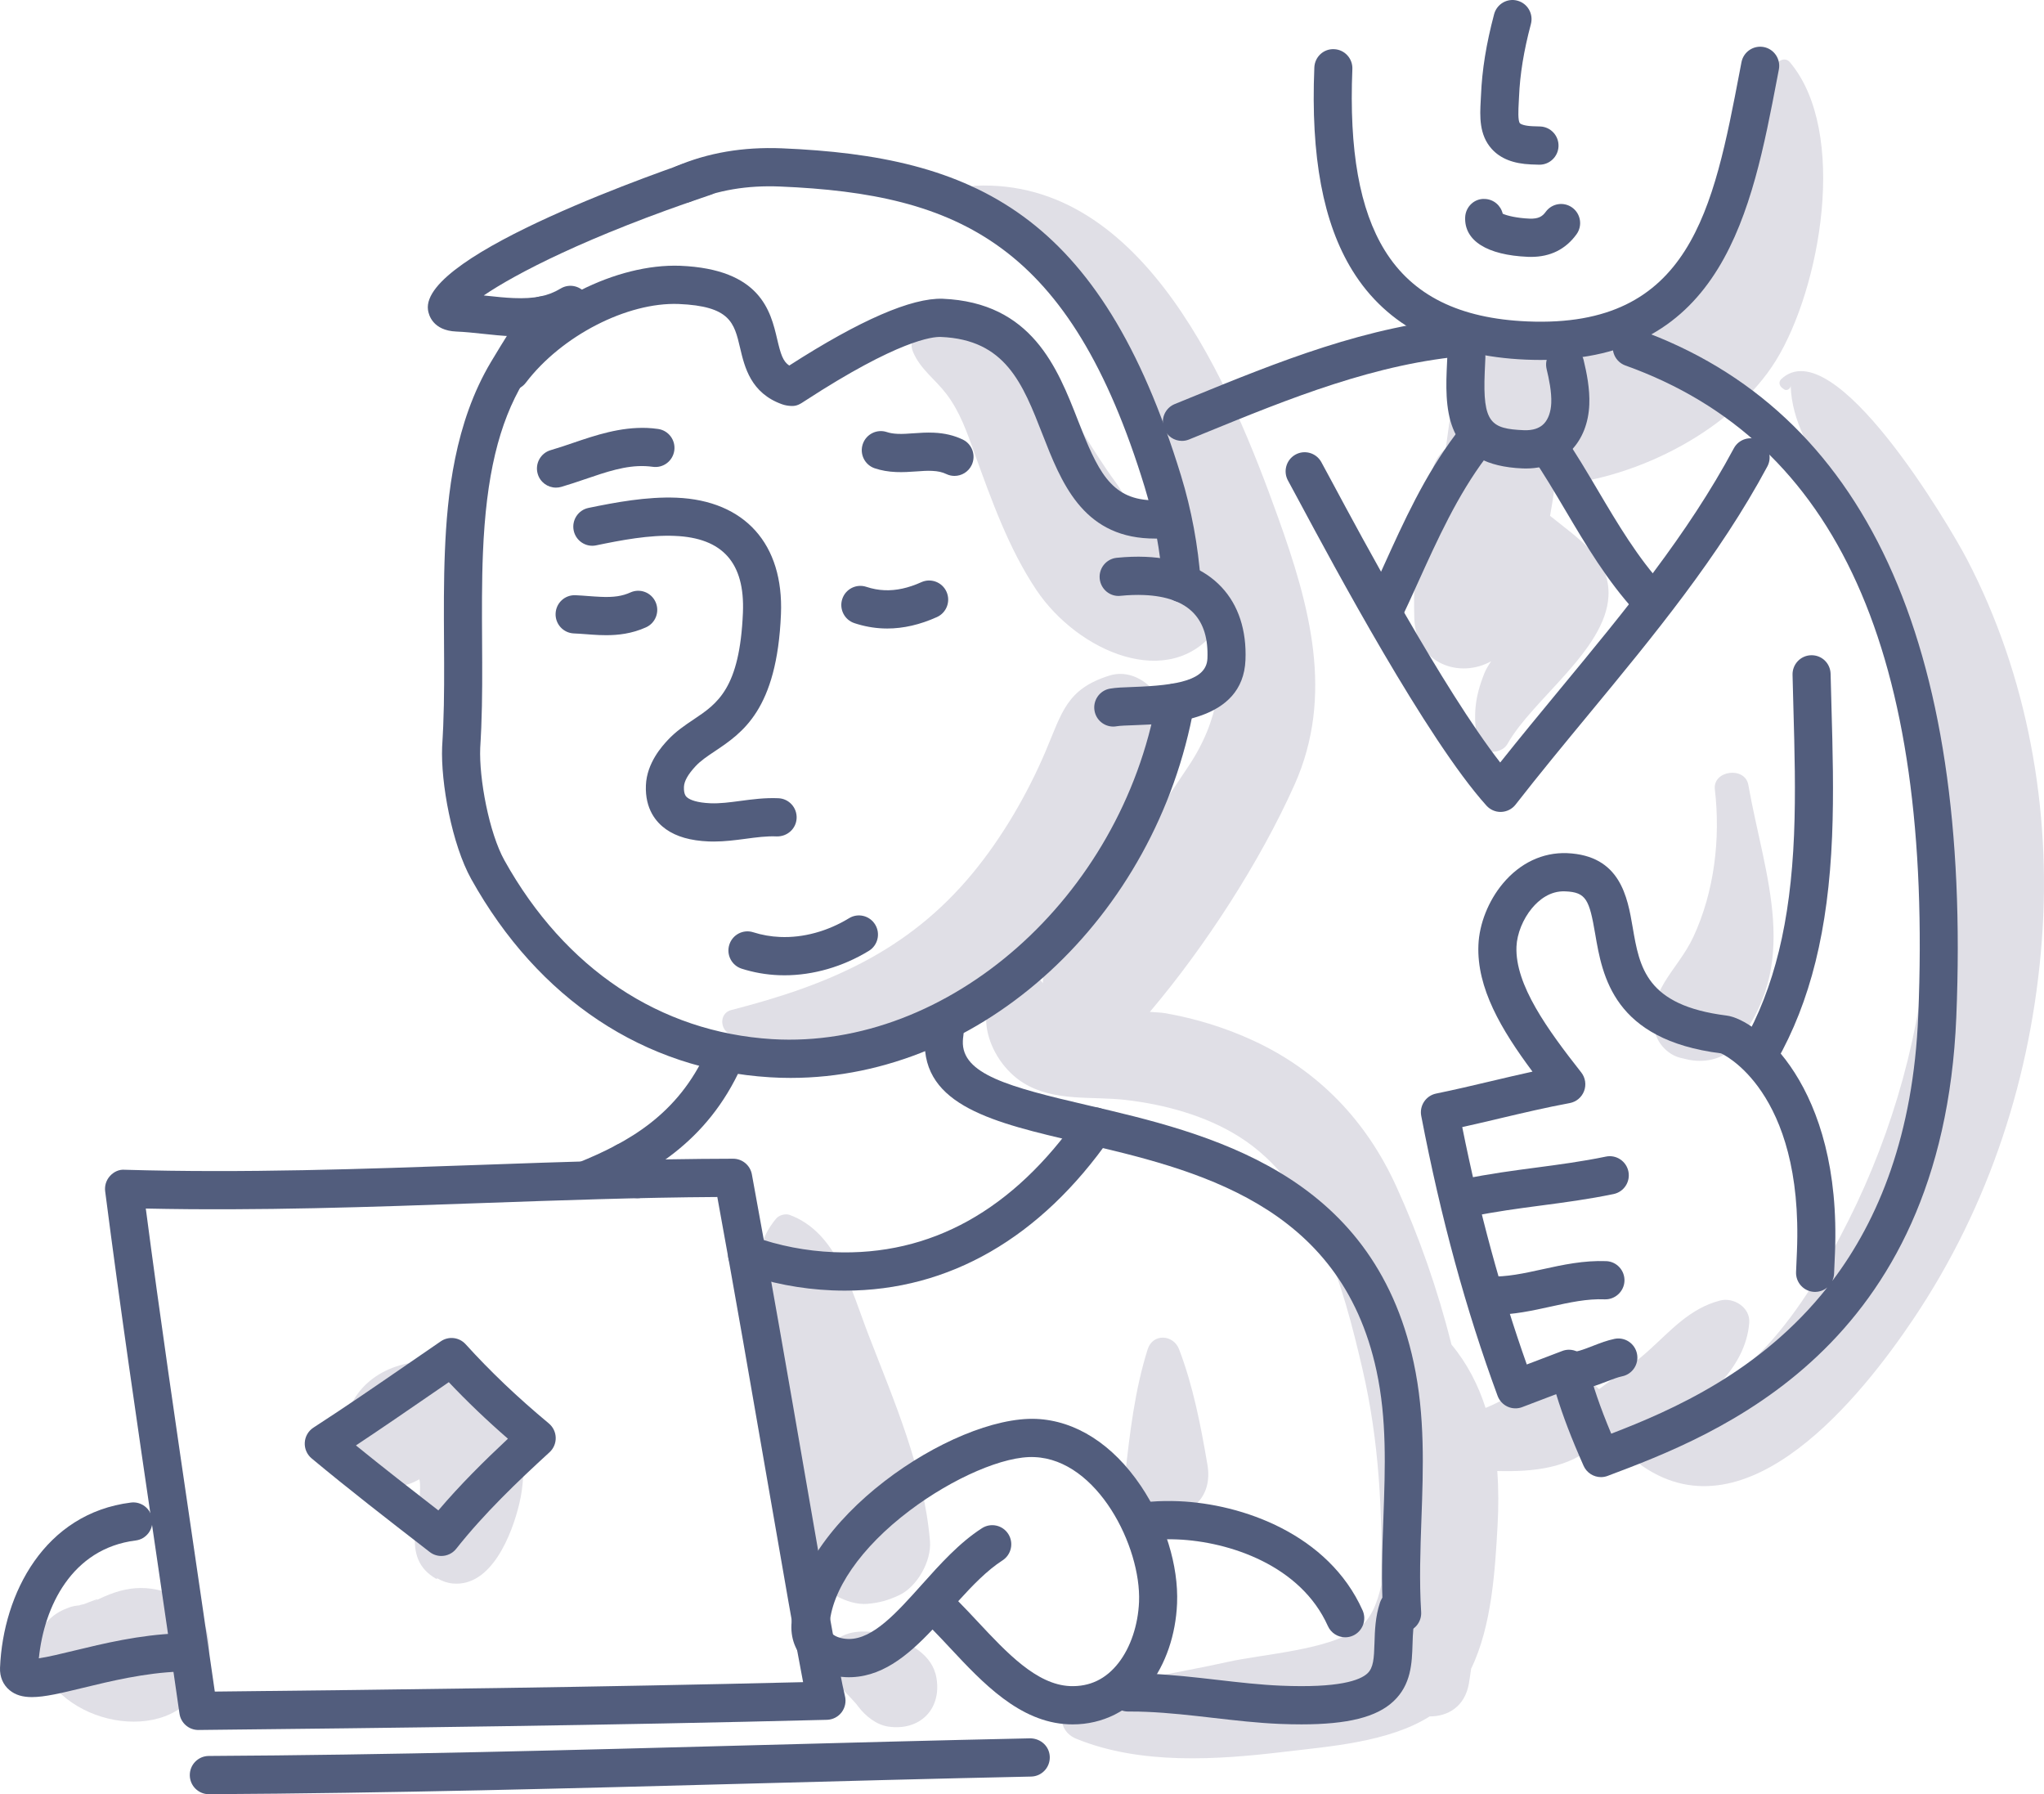 <svg width="139" height="122" viewBox="0 0 139 122" fill="none" xmlns="http://www.w3.org/2000/svg">
<path d="M59.052 90.742C57.893 87.744 56.932 83.805 53.704 82.612C53.413 82.505 52.986 82.62 52.785 82.856C50.532 85.505 51.65 89.466 52.112 92.663C52.808 97.481 53.297 102.484 55.316 106.941C55.881 108.188 57.644 109.169 58.989 109.056C59.795 108.988 60.404 108.813 61.136 108.473C62.376 107.897 63.356 106.142 63.242 104.785C62.833 99.925 60.799 95.261 59.052 90.742Z" fill="#E0DFE6"/>
<path d="M63.685 114.108C63.417 112.477 61.824 111.697 60.433 111.224C59.391 110.869 57.881 110.747 56.96 111.44C56.406 111.856 56.057 112.469 56.254 113.183C56.413 113.762 56.7 114.18 57.112 114.608C57.154 114.651 57.18 114.676 57.2 114.696C57.228 114.735 57.269 114.79 57.342 114.885C57.505 115.098 57.671 115.259 57.855 115.451C57.962 115.562 58.062 115.678 58.165 115.792C58.193 115.823 58.213 115.846 58.233 115.867C58.27 115.917 58.316 115.977 58.379 116.059C58.867 116.692 59.593 117.281 60.405 117.402C62.516 117.715 64.04 116.258 63.685 114.108Z" fill="#E0DFE6"/>
<path d="M82.108 99.583C81.658 96.947 81.138 94.243 80.181 91.744C79.797 90.741 78.398 90.644 78.048 91.744C77.172 94.501 76.827 97.472 76.51 100.344C76.091 104.14 82.87 104.039 82.108 99.583Z" fill="#E0DFE6"/>
<path d="M78.676 47.255C77.973 46.228 76.713 45.54 75.448 45.936C72.524 46.853 72.229 48.44 71.105 51.084C69.87 53.989 68.161 56.931 66.147 59.371C61.724 64.728 56.249 67.007 49.731 68.678C48.87 68.899 48.951 70.091 49.731 70.35C56.396 72.559 64.122 69.79 69.414 65.597C73.497 62.361 82.473 52.803 78.676 47.255Z" fill="#E0DFE6"/>
<path d="M34.027 95.22C32.489 93.181 29.954 92.143 27.44 92.771C24.607 93.479 22.989 95.84 23.485 98.72C23.862 100.907 26.611 101.618 28.313 100.692C28.378 100.656 28.448 100.623 28.516 100.588C28.529 100.641 28.546 100.7 28.549 100.738C28.762 102.986 27.071 105.912 29.702 107.377C29.708 107.355 29.714 107.332 29.72 107.31C30.045 107.508 30.414 107.638 30.794 107.673C33.429 107.916 34.815 104.325 35.309 102.269C35.898 99.816 35.565 97.26 34.027 95.22Z" fill="#E0DFE6"/>
<path d="M12.172 108.587C9.986 107.632 8.416 107.85 6.359 108.912C7.208 108.474 5.916 109.001 5.715 109.075C5.334 109.155 5.296 109.183 5.603 109.159C5.229 109.149 4.875 109.217 4.541 109.365C3.144 109.889 2.235 111.195 2.635 112.736C3.794 117.208 11.492 118.907 13.71 114.481C14.657 112.595 14.402 109.561 12.172 108.587Z" fill="#E0DFE6"/>
<path d="M121.719 4.23C121.402 3.854 120.874 4.116 120.728 4.493C118.735 9.637 118.319 16.16 114.519 20.467C112.152 23.151 108.908 23.738 105.75 24.598C105.735 24.499 105.726 24.398 105.711 24.3C105.013 19.882 98.294 22.229 98.988 25.72C98.751 27.327 98.536 28.918 98.316 30.499C97.926 30.829 97.614 31.266 97.446 31.82C96.438 35.154 96.079 38.553 96.178 42.031C96.268 45.167 99.28 46.151 101.404 44.963C101.203 45.261 101.04 45.538 100.944 45.777C100.285 47.437 100.185 48.596 100.45 50.304C100.604 51.297 102.076 51.369 102.52 50.576C104.208 47.561 109.184 44.199 109.381 40.549C109.52 37.975 107.312 36.615 105.411 35.076C105.539 34.385 105.644 33.689 105.735 32.992C111.505 32.53 117.93 29.111 120.77 24.512C123.797 19.607 125.715 8.97 121.719 4.23Z" fill="#E0DFE6"/>
<path d="M133.762 38.03C132.575 35.755 124.699 22.372 121.122 25.788C120.932 25.97 121.01 26.244 121.199 26.382C121.241 26.413 121.283 26.443 121.324 26.475C121.507 26.609 121.778 26.428 121.771 26.218C121.856 28.738 123.146 30.557 124.315 32.944C125.849 36.074 127.157 39.337 128.192 42.67C130.277 49.389 131.513 56.148 131.099 63.212C130.703 69.978 128.756 76.914 125.718 82.962C124.192 86 122.421 89.058 120.107 91.563C119.132 92.617 118.039 93.437 116.88 94.143C118.035 92.933 118.834 91.514 118.955 89.946C119.036 88.901 117.893 88.194 116.974 88.431C114.884 88.973 113.598 90.508 112.045 91.896C111.004 92.826 109.854 93.618 108.742 94.457C108.215 93.926 107.501 93.556 106.799 93.498C105.12 93.36 103.818 94.243 102.425 95.049C101.947 95.326 101.487 95.543 101.026 95.735C100.528 94.185 99.784 92.725 98.709 91.428C97.763 87.676 96.493 84.041 94.947 80.658C92.919 76.221 89.685 72.822 85.256 70.77C83.341 69.882 81.334 69.264 79.26 68.897C79.068 68.863 78.685 68.834 78.195 68.805C81.968 64.352 85.705 58.563 88.033 53.358C90.753 47.276 89.062 41.166 86.915 35.185C83.734 26.321 77.887 12.112 66.327 12.629C65.863 12.649 65.717 13.232 66.096 13.487C74.292 19 77.686 26.648 80.737 35.681C80.484 35.64 80.226 35.624 79.963 35.654C78.731 35.791 78.569 35.97 78.027 35.588C77.138 34.961 76.458 33.597 75.816 32.722C74.295 30.646 73.09 28.351 71.533 26.308C69.677 23.87 65.561 20.439 62.423 22.68C61.981 22.995 61.883 23.446 62.094 23.939C62.606 25.132 63.579 25.763 64.358 26.787C65.3 28.027 65.765 29.415 66.288 30.863C67.428 34.013 68.606 37.322 70.479 40.118C73.293 44.319 79.556 47.05 82.725 42.78C83.234 45.934 82.93 48.969 80.791 52.145C78.109 56.125 75.242 60.816 71.974 64.314C71.232 65.107 70.919 65.992 70.916 66.851C70.497 66.234 69.733 65.979 68.92 66.375C65.736 67.927 67.097 72.091 69.591 73.634C71.714 74.946 74.241 74.517 76.606 74.799C79.241 75.113 81.978 75.857 84.245 77.278C89.486 80.563 91.331 87.401 92.655 93.103C93.801 98.04 94.015 102.856 93.935 107.763C93.668 109.029 93.206 110.116 92.396 110.709C90.338 112.217 85.897 112.462 83.454 113.013C80.054 113.779 76.408 114.216 73.19 115.565C71.903 116.105 71.882 117.693 73.19 118.229C77.553 120.016 82.782 119.666 87.363 119.114C90.37 118.752 94.437 118.471 97.224 116.71C98.459 116.715 99.616 116.052 99.892 114.47C99.95 114.139 99.992 113.803 100.042 113.469C101.461 110.551 101.675 106.682 101.84 103.732C101.909 102.5 101.911 101.254 101.82 100.024C104.272 100.09 106.732 99.835 108.444 98.238C109.225 98.159 110.061 97.987 110.919 97.716C110.767 98.436 111.108 99.289 111.722 99.708C118.884 104.604 126.583 94.957 130.141 89.652C135.289 81.977 138.167 73.124 138.855 63.917C139.52 55.055 137.879 45.921 133.762 38.03Z" fill="#E0DFE6"/>
<path d="M118.894 53.372C118.669 52.095 116.463 52.373 116.617 53.681C117.008 57.013 116.585 60.636 115.157 63.701C114.065 66.044 111.9 67.392 112.562 70.207C112.751 71.011 113.476 71.739 114.276 71.928C114.425 71.963 114.574 71.999 114.722 72.034C115.792 72.287 117.121 72.082 117.878 71.196C122.599 65.667 120.004 59.652 118.894 53.372Z" fill="#E0DFE6"/>
<path d="M80.361 40.947C79.689 40.947 79.121 40.425 79.072 39.741C78.908 37.474 78.493 35.245 77.841 33.114C72.782 16.595 65.225 13.19 53.047 12.683C50.807 12.591 48.819 12.927 46.961 13.712C46.301 13.993 45.543 13.68 45.265 13.019C44.987 12.358 45.297 11.595 45.955 11.317C48.172 10.378 50.526 9.983 53.154 10.084C66.204 10.627 74.832 14.445 80.316 32.349C81.026 34.667 81.476 37.091 81.654 39.553C81.706 40.269 81.17 40.892 80.457 40.943C80.424 40.946 80.392 40.947 80.361 40.947Z" fill="#525D7D"/>
<path d="M53.769 73.295C53.297 73.295 52.825 73.282 52.351 73.251C43.812 72.728 36.602 67.943 32.048 59.777C30.738 57.428 29.966 53.228 30.067 50.779C30.083 50.507 30.12 49.888 30.141 49.37C30.218 47.51 30.207 45.614 30.195 43.605C30.183 41.596 30.17 39.52 30.255 37.484C30.411 33.672 30.91 28.762 33.392 24.605C34.285 23.111 35.088 21.839 35.847 20.716C36.249 20.124 37.054 19.97 37.646 20.371C38.237 20.775 38.391 21.583 37.989 22.177C37.258 23.259 36.48 24.491 35.614 25.943C33.911 28.793 33.056 32.386 32.842 37.593C32.76 39.567 32.773 41.612 32.784 43.59C32.796 45.541 32.808 47.558 32.728 49.479C32.706 50.014 32.669 50.655 32.657 50.851C32.57 52.934 33.259 56.628 34.307 58.508C38.416 65.875 44.88 70.189 52.509 70.658C64.503 71.382 76.24 61.025 78.66 47.545C78.786 46.838 79.459 46.375 80.164 46.496C80.867 46.623 81.335 47.299 81.208 48.005C78.613 62.463 66.721 73.294 53.769 73.295Z" fill="#525D7D"/>
<path d="M75.705 49.405C75.09 49.405 74.544 48.963 74.433 48.334C74.307 47.627 74.775 46.951 75.479 46.826C75.881 46.754 76.391 46.735 77.036 46.713C80.124 46.604 82.05 46.242 82.11 44.773C82.165 43.45 81.854 42.419 81.187 41.706C80.472 40.943 79.331 40.524 77.796 40.461C77.301 40.44 76.765 40.457 76.202 40.514C75.491 40.595 74.856 40.065 74.784 39.351C74.713 38.637 75.232 37.999 75.944 37.928C76.626 37.859 77.286 37.838 77.904 37.863C80.138 37.956 81.877 38.65 83.073 39.926C84.218 41.148 84.78 42.862 84.697 44.881C84.525 49.05 79.528 49.227 77.127 49.311C76.65 49.328 76.156 49.344 75.935 49.384C75.857 49.398 75.78 49.405 75.705 49.405Z" fill="#525D7D"/>
<path d="M48.543 57.222C48.429 57.222 48.314 57.22 48.199 57.216C46.956 57.164 46.005 56.892 45.289 56.386C44.629 55.92 43.857 55.022 43.924 53.394C43.987 51.858 45.054 50.707 45.405 50.329C45.959 49.732 46.577 49.318 47.174 48.918C48.786 47.84 50.309 46.822 50.522 41.654C50.66 38.28 49.148 36.574 45.9 36.44C44.168 36.361 42.225 36.733 40.543 37.082C39.846 37.232 39.158 36.776 39.013 36.073C38.869 35.37 39.319 34.681 40.019 34.537C41.854 34.157 43.982 33.761 46.007 33.842C50.65 34.035 53.304 36.996 53.108 41.762C52.841 48.252 50.495 49.822 48.61 51.083C48.093 51.428 47.648 51.727 47.3 52.101C46.785 52.656 46.527 53.115 46.511 53.503C46.488 54.056 46.678 54.19 46.78 54.262C46.945 54.379 47.361 54.579 48.306 54.619C48.949 54.646 49.626 54.556 50.345 54.46C51.166 54.351 52.015 54.237 52.934 54.277C53.648 54.306 54.203 54.912 54.174 55.629C54.145 56.346 53.547 56.886 52.827 56.874C52.134 56.841 51.43 56.939 50.684 57.038C49.994 57.129 49.283 57.222 48.543 57.222Z" fill="#525D7D"/>
<path d="M53.348 66.317C53.213 66.317 53.08 66.314 52.946 66.309C52.092 66.274 51.248 66.125 50.439 65.868C49.757 65.651 49.38 64.921 49.596 64.237C49.812 63.552 50.54 63.173 51.221 63.39C51.811 63.578 52.427 63.686 53.053 63.711C54.621 63.78 56.284 63.323 57.738 62.436C58.347 62.061 59.145 62.257 59.517 62.871C59.889 63.484 59.695 64.284 59.084 64.656C57.319 65.735 55.297 66.317 53.348 66.317Z" fill="#525D7D"/>
<path d="M41.228 43.191C41.058 43.191 40.896 43.187 40.742 43.181C40.439 43.168 40.135 43.145 39.831 43.122C39.561 43.102 39.291 43.081 39.022 43.071C38.307 43.04 37.753 42.434 37.783 41.717C37.814 40.999 38.411 40.443 39.132 40.473C39.429 40.485 39.727 40.508 40.023 40.531C40.299 40.551 40.575 40.572 40.85 40.583C41.736 40.624 42.318 40.534 42.87 40.285C43.523 39.989 44.288 40.282 44.582 40.938C44.875 41.592 44.584 42.362 43.932 42.656C42.959 43.095 42.014 43.191 41.228 43.191Z" fill="#525D7D"/>
<path d="M60.336 42.737C60.24 42.737 60.144 42.735 60.048 42.731C59.395 42.704 58.739 42.583 58.1 42.371C57.421 42.145 57.053 41.409 57.278 40.728C57.503 40.047 58.234 39.679 58.914 39.903C59.323 40.039 59.741 40.116 60.154 40.133C60.948 40.165 61.767 39.987 62.655 39.587C63.307 39.292 64.074 39.585 64.367 40.239C64.66 40.894 64.368 41.664 63.717 41.958C62.571 42.475 61.435 42.737 60.336 42.737Z" fill="#525D7D"/>
<path d="M37.808 33.157C37.246 33.157 36.728 32.787 36.565 32.217C36.367 31.527 36.764 30.807 37.45 30.608C37.952 30.464 38.454 30.292 38.961 30.119C40.541 29.581 42.177 29.034 43.998 29.098C44.249 29.109 44.502 29.132 44.757 29.169C45.465 29.271 45.956 29.93 45.854 30.64C45.751 31.35 45.098 31.844 44.388 31.741C44.221 31.718 44.056 31.703 43.892 31.696C42.545 31.634 41.21 32.097 39.792 32.581C39.248 32.766 38.706 32.95 38.167 33.106C38.047 33.141 37.927 33.157 37.808 33.157Z" fill="#525D7D"/>
<path d="M64.91 32.36C64.722 32.36 64.532 32.32 64.352 32.233C64.078 32.102 63.779 32.035 63.384 32.018C63.05 32 62.687 32.029 62.303 32.056C61.866 32.086 61.414 32.118 60.935 32.097C60.407 32.075 59.934 31.992 59.491 31.845C58.812 31.619 58.444 30.884 58.67 30.203C58.895 29.522 59.629 29.154 60.306 29.378C60.52 29.449 60.754 29.488 61.042 29.5C61.381 29.517 61.742 29.489 62.126 29.462C62.563 29.431 63.016 29.4 63.493 29.421C64.236 29.453 64.882 29.606 65.47 29.888C66.115 30.198 66.387 30.975 66.078 31.622C65.855 32.089 65.392 32.36 64.91 32.36Z" fill="#525D7D"/>
<path d="M78.607 36.622C78.453 36.622 78.302 36.618 78.152 36.613C73.584 36.423 72.155 32.764 70.894 29.534C69.545 26.079 68.379 23.094 63.99 22.912C63.416 22.885 61.08 23.133 54.735 27.262C54.427 27.463 54.187 27.637 53.766 27.602C53.564 27.592 53.371 27.554 53.186 27.49C51.053 26.732 50.634 24.953 50.329 23.655C49.927 21.946 49.662 20.816 46.149 20.67C42.653 20.539 38.189 22.828 35.758 26.024C35.324 26.595 34.511 26.703 33.944 26.269C33.375 25.833 33.267 25.017 33.7 24.447C36.646 20.573 41.922 17.916 46.257 18.072C51.731 18.3 52.404 21.163 52.85 23.058C53.091 24.088 53.242 24.572 53.672 24.856C58.492 21.755 61.998 20.248 64.097 20.314C70.174 20.567 71.909 25.012 73.305 28.585C74.629 31.976 75.512 33.901 78.261 34.015C78.634 34.033 79.043 34.021 79.48 33.983C80.189 33.935 80.819 34.454 80.879 35.17C80.939 35.885 80.41 36.514 79.698 36.575C79.314 36.606 78.954 36.622 78.607 36.622Z" fill="#525D7D"/>
<path d="M35.424 22.879C35.216 22.879 35.015 22.874 34.822 22.866C34.155 22.838 33.491 22.767 32.849 22.699C32.217 22.631 31.619 22.568 31.032 22.544C29.426 22.477 29.151 21.405 29.105 21.078C28.566 17.255 45.571 11.432 47.511 10.78C48.191 10.553 48.923 10.921 49.15 11.601C49.376 12.282 49.01 13.019 48.332 13.247C39.861 16.09 35.027 18.641 32.896 20.09C32.972 20.098 33.047 20.107 33.122 20.114C33.751 20.182 34.346 20.244 34.93 20.268C36.327 20.327 37.282 20.134 38.117 19.624C38.728 19.249 39.524 19.445 39.896 20.058C40.268 20.671 40.074 21.471 39.464 21.844C38.059 22.703 36.619 22.879 35.424 22.879Z" fill="#525D7D"/>
<path d="M39.788 81.568C39.276 81.568 38.791 81.261 38.588 80.755C38.32 80.09 38.64 79.332 39.303 79.063C42.699 77.686 46.11 75.807 48.07 71.425C48.363 70.77 49.127 70.478 49.781 70.772C50.433 71.066 50.725 71.835 50.432 72.489C48.092 77.724 43.983 79.969 40.273 81.473C40.114 81.537 39.95 81.568 39.788 81.568Z" fill="#525D7D"/>
<path d="M95.351 110.989C94.674 110.989 94.104 110.461 94.06 109.773C93.919 107.551 93.999 105.336 94.077 103.194C94.201 99.758 94.317 96.513 93.608 93.21C91.163 81.819 81.272 79.519 73.324 77.671C67.626 76.347 62.704 75.203 62.891 70.68C62.899 70.47 62.92 70.255 62.954 70.035C63.062 69.325 63.721 68.836 64.429 68.948C65.136 69.056 65.621 69.72 65.512 70.429C65.494 70.551 65.482 70.671 65.478 70.788C65.385 73.041 68.621 73.91 73.908 75.14C82.112 77.046 93.347 79.659 96.139 92.662C96.916 96.282 96.787 99.844 96.663 103.288C96.589 105.366 96.511 107.516 96.644 109.607C96.69 110.324 96.148 110.942 95.434 110.988C95.407 110.989 95.379 110.989 95.351 110.989Z" fill="#525D7D"/>
<path d="M13.486 117.633C12.842 117.633 12.296 117.158 12.205 116.517C11.641 112.549 11.058 108.581 10.474 104.604C9.342 96.898 8.172 88.929 7.152 81.005C7.104 80.628 7.222 80.248 7.477 79.966C7.731 79.684 8.095 79.507 8.474 79.54C16.553 79.779 24.736 79.49 32.651 79.208C38.292 79.008 44.125 78.8 49.854 78.789C50.48 78.789 51.016 79.235 51.13 79.851C52.349 86.444 53.645 93.935 54.789 100.545C56.033 107.725 57.107 113.925 57.459 115.323C57.555 115.705 57.473 116.113 57.236 116.427C56.998 116.742 56.631 116.931 56.237 116.942C41.334 117.32 26.363 117.497 13.486 117.633ZM9.915 82.177C10.884 89.581 11.977 97.018 13.035 104.225C13.564 107.828 14.093 111.426 14.607 115.022C26.75 114.892 40.681 114.723 54.614 114.381C54.111 111.802 53.258 106.88 52.238 100.989C51.157 94.742 49.938 87.705 48.78 81.392C43.44 81.425 38.007 81.619 32.743 81.805C25.28 82.072 17.579 82.343 9.915 82.177Z" fill="#525D7D"/>
<path d="M14.202 122C13.49 122 12.911 121.423 12.907 120.707C12.904 119.989 13.48 119.405 14.195 119.4C26.53 119.333 38.981 118.999 51.024 118.676C57.353 118.507 63.694 118.337 70.068 118.201C70.791 118.214 71.374 118.756 71.389 119.474C71.404 120.192 70.837 120.786 70.122 120.801C63.754 120.936 57.418 121.105 51.093 121.275C39.037 121.598 26.572 121.933 14.202 122Z" fill="#525D7D"/>
<path d="M2.169 115.397C1.552 115.397 1.058 115.263 0.652 114.928C0.208 114.561 -0.024 114.018 0.002 113.399C0.211 108.337 3.044 102.901 8.906 102.169C9.607 102.079 10.262 102.586 10.35 103.298C10.438 104.011 9.935 104.661 9.225 104.748C4.88 105.292 2.996 109.247 2.641 112.761C3.266 112.669 4.212 112.44 5.018 112.244C7.014 111.76 9.499 111.158 12.111 111.066C12.808 111.018 13.426 111.6 13.451 112.319C13.476 113.037 12.917 113.638 12.202 113.664C9.852 113.747 7.509 114.315 5.626 114.772C4.165 115.126 3.044 115.397 2.169 115.397Z" fill="#525D7D"/>
<path d="M30.011 105.801C29.735 105.801 29.456 105.713 29.221 105.53L28.927 105.302C26.369 103.322 23.724 101.275 21.192 99.166C20.875 98.901 20.701 98.502 20.726 98.087C20.75 97.674 20.97 97.297 21.317 97.073C23.543 95.632 25.688 94.156 27.956 92.594L29.978 91.204C30.512 90.84 31.231 90.924 31.665 91.404C33.346 93.259 35.196 95.02 37.322 96.788C37.611 97.028 37.782 97.382 37.791 97.758C37.8 98.135 37.646 98.497 37.369 98.75C35.196 100.739 32.922 102.911 31.026 105.31C30.77 105.633 30.392 105.801 30.011 105.801ZM24.205 98.284C26.054 99.786 27.95 101.262 29.81 102.703C31.296 100.952 32.928 99.338 34.542 97.829C33.089 96.566 31.76 95.295 30.52 93.983L29.422 94.738C27.715 95.912 25.966 97.117 24.205 98.284Z" fill="#525D7D"/>
<path d="M72.949 117.253C72.853 117.253 72.757 117.25 72.661 117.247C69.332 117.108 66.82 114.422 64.604 112.051C64.202 111.621 63.807 111.198 63.416 110.801C61.712 112.605 59.881 114.134 57.529 114.043C56.578 114.004 55.692 113.694 55.033 113.171C54.206 112.513 53.774 111.562 53.819 110.491C54.112 103.36 64.84 96.251 70.464 96.481C73.149 96.594 75.676 98.21 77.58 101.033C79.229 103.479 80.151 106.468 80.045 109.029C79.957 111.167 79.271 113.167 78.114 114.661C76.813 116.338 74.988 117.253 72.949 117.253ZM65.162 108.877C65.599 109.317 66.042 109.791 66.492 110.272C68.46 112.378 70.496 114.555 72.768 114.649C74.107 114.701 75.212 114.172 76.07 113.064C76.887 112.01 77.393 110.499 77.459 108.921C77.613 105.173 74.633 99.257 70.358 99.079C68.312 98.97 64.808 100.489 61.856 102.717C58.543 105.216 56.506 108.162 56.405 110.599C56.396 110.836 56.464 110.991 56.641 111.131C56.867 111.311 57.239 111.428 57.637 111.444C57.668 111.446 57.699 111.447 57.73 111.447C59.376 111.447 60.978 109.657 62.673 107.765C63.932 106.358 65.236 104.904 66.779 103.912C67.382 103.525 68.182 103.702 68.567 104.306C68.952 104.91 68.776 105.714 68.174 106.102C67.131 106.774 66.132 107.807 65.162 108.877Z" fill="#525D7D"/>
<path d="M91.482 111.331C90.988 111.331 90.516 111.045 90.3 110.563C88.462 106.455 83.63 104.824 80.051 104.676C79.511 104.653 78.975 104.661 78.46 104.701C77.743 104.766 77.125 104.221 77.07 103.505C77.016 102.79 77.549 102.165 78.262 102.11C78.878 102.061 79.516 102.052 80.157 102.078C84.475 102.257 90.339 104.309 92.661 109.499C92.954 110.153 92.663 110.922 92.011 111.217C91.839 111.294 91.659 111.331 91.482 111.331Z" fill="#525D7D"/>
<path d="M88.501 117.252C88.03 117.252 87.533 117.241 87.008 117.22C85.515 117.157 83.978 116.98 82.491 116.809C81.01 116.639 79.478 116.463 77.998 116.402C77.572 116.383 77.147 116.373 76.722 116.379C76 116.379 75.422 115.806 75.415 115.092C75.409 114.374 75.982 113.786 76.698 113.78C77.163 113.774 77.635 113.784 78.105 113.804C79.679 113.869 81.258 114.051 82.786 114.226C84.293 114.4 85.715 114.563 87.115 114.621C91.056 114.788 92.486 114.258 92.99 113.786C93.398 113.405 93.438 112.78 93.471 111.708C93.496 110.88 93.524 109.943 93.843 108.975C94.068 108.294 94.802 107.925 95.479 108.151C96.158 108.376 96.527 109.111 96.301 109.793C96.101 110.4 96.081 111.074 96.058 111.788C96.018 113.083 95.973 114.551 94.754 115.69C93.613 116.757 91.655 117.252 88.501 117.252Z" fill="#525D7D"/>
<path d="M104.771 24.475C104.444 24.475 104.113 24.467 103.773 24.454C98.282 24.225 94.311 22.188 91.97 18.397C89.977 15.17 89.129 10.654 89.38 4.589C89.409 3.872 90.004 3.308 90.726 3.344C91.441 3.373 91.996 3.98 91.966 4.697C91.739 10.224 92.459 14.257 94.17 17.027C96.058 20.084 99.234 21.663 103.88 21.856C114.97 22.325 116.518 14.22 118.31 4.842L118.427 4.229C118.563 3.526 119.24 3.066 119.944 3.199C120.646 3.335 121.105 4.017 120.97 4.722L120.853 5.332C119.135 14.318 117.191 24.473 104.771 24.475Z" fill="#525D7D"/>
<path d="M104.117 17.468C104.046 17.468 103.975 17.466 103.902 17.464C101.126 17.347 99.571 16.368 99.637 14.774C99.666 14.057 100.268 13.481 100.983 13.529C101.578 13.553 102.062 13.977 102.191 14.532C102.484 14.668 103.166 14.831 104.01 14.866C104.633 14.891 104.894 14.708 105.115 14.405C105.535 13.824 106.346 13.697 106.923 14.119C107.501 14.542 107.629 15.354 107.207 15.934C106.468 16.952 105.429 17.468 104.117 17.468Z" fill="#525D7D"/>
<path d="M104.692 11.199C104.673 11.199 104.654 11.199 104.635 11.198L104.122 11.181C102.916 11.131 102.041 10.787 101.446 10.129C100.57 9.161 100.639 7.881 100.694 6.852L100.714 6.478C100.785 4.742 101.069 2.992 101.605 0.967C101.789 0.272 102.502 -0.143 103.189 0.045C103.881 0.229 104.291 0.942 104.107 1.635C103.62 3.471 103.364 5.045 103.3 6.585L103.279 6.992C103.255 7.45 103.213 8.217 103.361 8.381C103.42 8.445 103.667 8.56 104.227 8.583L104.748 8.6C105.462 8.632 106.016 9.239 105.985 9.957C105.954 10.654 105.381 11.199 104.692 11.199Z" fill="#525D7D"/>
<path d="M80.374 29.979C79.862 29.979 79.378 29.672 79.173 29.167C78.905 28.502 79.224 27.744 79.887 27.475L80.946 27.043C86.873 24.621 93.002 22.117 99.674 21.593C100.392 21.523 101.01 22.073 101.066 22.787C101.122 23.503 100.589 24.129 99.876 24.185C93.605 24.677 87.666 27.103 81.921 29.45L80.859 29.884C80.701 29.949 80.536 29.979 80.374 29.979Z" fill="#525D7D"/>
<path d="M108.873 100.439C108.375 100.439 107.903 100.15 107.689 99.667C106.866 97.809 106.269 96.254 105.828 94.8C105.642 94.871 105.456 94.941 105.27 95.011C104.688 95.231 104.106 95.451 103.523 95.676C103.2 95.803 102.84 95.791 102.525 95.649C102.209 95.506 101.964 95.24 101.843 94.915C99.681 89.046 97.983 82.819 96.65 75.879C96.515 75.18 96.967 74.502 97.662 74.359C98.919 74.102 100.167 73.807 101.412 73.513C102.333 73.296 103.271 73.073 104.216 72.867C102.087 70.011 100.417 67.177 100.538 64.258C100.597 62.815 101.218 61.252 102.198 60.08C103.368 58.677 104.913 57.951 106.558 58.011C110.191 58.162 110.676 60.991 111.029 63.057C111.496 65.787 111.937 68.367 117.416 69.055C119.465 69.312 125.255 73.787 124.785 85.2L124.725 86.599C124.717 86.781 124.673 86.953 124.599 87.106C127.759 82.926 130.115 77.153 130.449 69.047C131.463 44.465 124.949 30.009 110.535 24.853C109.862 24.611 109.511 23.869 109.751 23.192C109.991 22.516 110.73 22.161 111.405 22.404C126.811 27.915 134.088 43.644 133.036 69.156C132.104 91.775 116.72 97.57 109.328 100.355C109.177 100.413 109.024 100.439 108.873 100.439ZM106.696 91.777C106.901 91.777 107.106 91.826 107.293 91.923C107.623 92.096 107.863 92.401 107.952 92.764C108.305 94.194 108.813 95.684 109.57 97.486C113.716 95.892 119.744 93.265 124.265 87.54C124.026 87.742 123.714 87.855 123.378 87.844C122.664 87.814 122.109 87.209 122.139 86.491L122.199 85.093C122.651 74.115 117.087 71.64 117.031 71.624C109.712 70.707 108.969 66.368 108.478 63.497C108.08 61.173 107.862 60.668 106.453 60.61C105.403 60.557 104.639 61.206 104.183 61.751C103.568 62.488 103.163 63.491 103.126 64.367C103.02 66.959 105.243 70.014 107.53 72.921C107.811 73.279 107.885 73.758 107.725 74.185C107.565 74.611 107.195 74.923 106.748 75.006C105.176 75.296 103.565 75.676 102.005 76.044C101.165 76.243 100.304 76.447 99.438 76.639C100.609 82.457 102.051 87.763 103.827 92.78C104.004 92.713 104.18 92.646 104.358 92.579C104.981 92.344 105.605 92.108 106.229 91.866C106.379 91.806 106.538 91.777 106.696 91.777Z" fill="#525D7D"/>
<path d="M119.669 72.846C119.452 72.846 119.232 72.791 119.029 72.675C118.408 72.319 118.192 71.525 118.546 70.901C120.659 67.186 121.757 62.694 122.002 56.767C122.12 53.901 122.038 50.98 121.959 48.154C121.938 47.392 121.917 46.634 121.9 45.883C121.884 45.165 122.449 44.57 123.164 44.554C123.892 44.537 124.473 45.106 124.488 45.824C124.506 46.57 124.527 47.324 124.548 48.081C124.628 50.952 124.711 53.918 124.589 56.874C124.327 63.233 123.121 68.1 120.795 72.192C120.556 72.611 120.119 72.846 119.669 72.846Z" fill="#525D7D"/>
<path d="M99.824 82.741C99.223 82.741 98.684 82.319 98.557 81.704C98.413 81.001 98.863 80.313 99.563 80.168C101.266 79.814 102.899 79.6 104.479 79.391C106.012 79.188 107.597 78.978 109.208 78.645C109.906 78.498 110.593 78.952 110.738 79.655C110.882 80.358 110.432 81.046 109.732 81.191C108.029 81.545 106.396 81.76 104.816 81.969C103.283 82.171 101.697 82.381 100.087 82.714C99.999 82.733 99.91 82.741 99.824 82.741Z" fill="#525D7D"/>
<path d="M101.548 89.403C101.413 89.403 101.277 89.399 101.14 89.394C100.426 89.363 99.871 88.758 99.901 88.041C99.93 87.323 100.515 86.758 101.248 86.796C102.454 86.846 103.643 86.582 104.908 86.304C106.279 86.002 107.699 85.696 109.23 85.753C109.944 85.782 110.499 86.389 110.47 87.105C110.44 87.823 109.823 88.38 109.123 88.351C107.931 88.3 106.73 88.564 105.464 88.843C104.215 89.118 102.927 89.403 101.548 89.403Z" fill="#525D7D"/>
<path d="M106.596 94.564C106.532 94.564 106.468 94.564 106.402 94.561C105.688 94.531 105.133 93.925 105.162 93.209C105.191 92.491 105.786 91.92 106.509 91.963C107.11 92.001 107.709 91.753 108.349 91.506C108.808 91.329 109.281 91.145 109.792 91.039C110.494 90.894 111.177 91.346 111.321 92.049C111.466 92.752 111.016 93.439 110.316 93.584C110.014 93.647 109.657 93.785 109.281 93.931C108.548 94.215 107.646 94.564 106.596 94.564Z" fill="#525D7D"/>
<path d="M102.047 55.209C101.682 55.209 101.333 55.054 101.087 54.782C97.029 50.278 90.698 38.469 88.315 34.022C87.962 33.364 87.714 32.901 87.597 32.693C87.243 32.069 87.46 31.276 88.081 30.92C88.702 30.566 89.492 30.782 89.847 31.407C89.97 31.623 90.228 32.106 90.594 32.789C92.541 36.42 98.139 46.863 102.02 51.848C103.363 50.158 104.741 48.491 106.081 46.868C110.543 41.467 114.756 36.366 117.907 30.485C118.245 29.853 119.029 29.617 119.66 29.956C120.29 30.296 120.526 31.084 120.187 31.717C116.914 37.825 112.419 43.266 108.074 48.528C106.412 50.539 104.694 52.619 103.066 54.709C102.831 55.011 102.475 55.193 102.093 55.207C102.078 55.209 102.063 55.209 102.047 55.209Z" fill="#525D7D"/>
<path d="M103.769 31.856C103.691 31.856 103.613 31.854 103.532 31.851C98.535 31.643 98.252 28.314 98.38 25.21L98.426 24.207C98.456 23.49 99.049 22.937 99.774 22.962C100.488 22.993 101.042 23.598 101.012 24.315L100.967 25.317C100.825 28.76 101.382 29.159 103.639 29.253C104.235 29.272 104.689 29.129 104.992 28.813C105.29 28.502 105.467 28.001 105.492 27.404C105.523 26.651 105.34 25.776 105.177 25.099C105.009 24.4 105.436 23.698 106.131 23.53C106.828 23.364 107.526 23.79 107.694 24.488C107.897 25.33 108.124 26.436 108.079 27.511C108.027 28.76 107.607 29.833 106.861 30.613C106.31 31.188 105.334 31.856 103.769 31.856Z" fill="#525D7D"/>
<path d="M94.076 42.919C93.888 42.919 93.698 42.878 93.517 42.792C92.873 42.483 92.6 41.705 92.908 41.058C93.31 40.213 93.7 39.354 94.092 38.49C95.462 35.463 96.88 32.335 98.984 29.538C99.415 28.964 100.226 28.851 100.797 29.283C101.368 29.717 101.481 30.532 101.05 31.105C99.118 33.672 97.761 36.669 96.448 39.566C96.05 40.445 95.654 41.319 95.243 42.18C95.022 42.646 94.558 42.919 94.076 42.919Z" fill="#525D7D"/>
<path d="M112.181 42.022C111.832 42.022 111.484 41.88 111.229 41.602C109.283 39.481 107.846 37.052 106.455 34.703C105.686 33.403 104.959 32.175 104.153 30.998C103.749 30.407 103.898 29.598 104.487 29.191C105.077 28.783 105.883 28.936 106.288 29.526C107.141 30.773 107.924 32.096 108.681 33.375C110.004 35.61 111.372 37.921 113.133 39.843C113.617 40.37 113.584 41.193 113.058 41.679C112.808 41.909 112.494 42.022 112.181 42.022Z" fill="#525D7D"/>
<path d="M43.354 81.473C42.979 81.473 42.606 81.31 42.351 80.996C42.021 80.591 41.709 80.168 41.425 79.74C41.027 79.143 41.187 78.336 41.781 77.937C42.376 77.538 43.18 77.697 43.577 78.295C43.816 78.654 44.078 79.01 44.356 79.351C44.808 79.907 44.726 80.726 44.172 81.18C43.931 81.377 43.642 81.473 43.354 81.473Z" fill="#525D7D"/>
<path d="M57.463 87.759C57.171 87.759 56.879 87.753 56.584 87.741C54.447 87.651 52.358 87.247 50.373 86.538C49.699 86.297 49.347 85.553 49.587 84.877C49.826 84.2 50.565 83.845 51.241 84.088C52.981 84.71 54.815 85.065 56.692 85.143C63.289 85.416 68.911 82.293 73.398 75.855C73.809 75.267 74.614 75.123 75.201 75.536C75.787 75.947 75.93 76.758 75.52 77.346C70.76 84.174 64.532 87.759 57.463 87.759Z" fill="#525D7D"/>
</svg>
